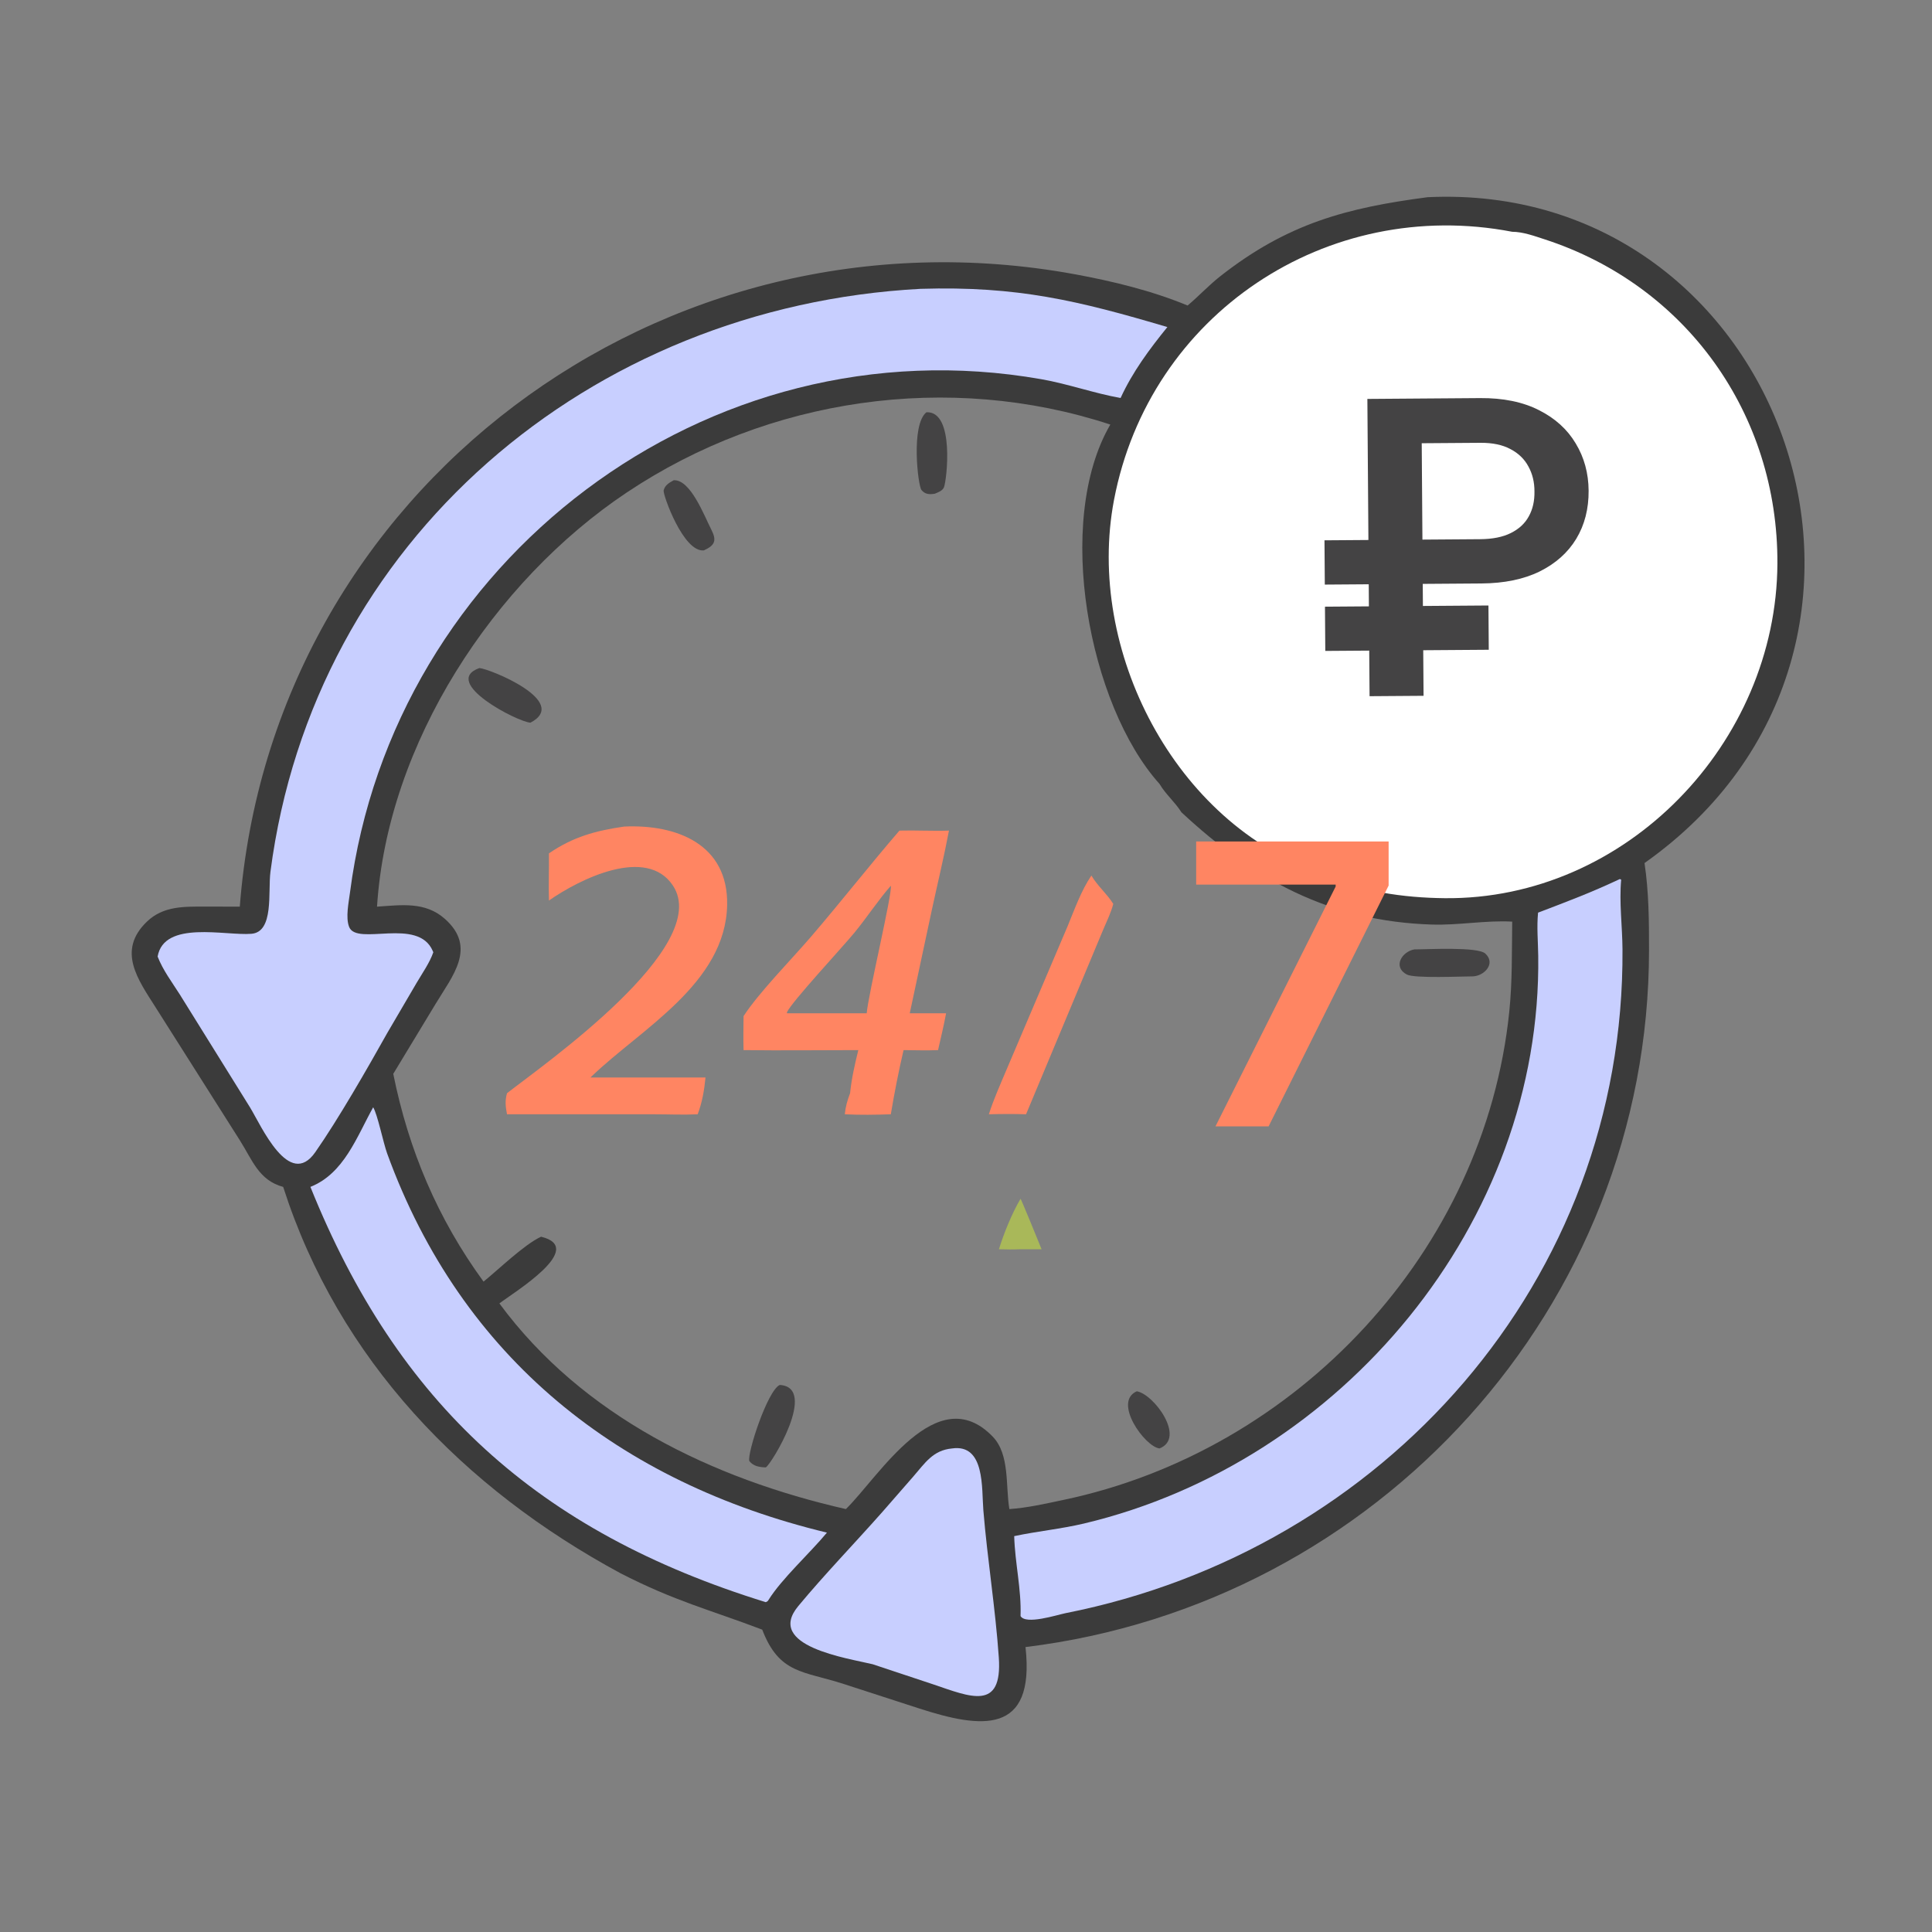 <?xml version="1.0" encoding="UTF-8"?> <svg xmlns="http://www.w3.org/2000/svg" width="60" height="60" viewBox="0 0 60 60" fill="none"><rect x="0" y="0" width="60" height="60" fill="#808080" stroke="none"/><path d="M44.336 6.124C55.42 5.599 60.569 20.091 51.072 26.803C51.206 27.692 51.213 28.609 51.212 29.507C51.209 40.591 42.755 49.819 31.848 51.151C32.154 53.91 30.452 53.672 28.559 53.062L26.197 52.296C24.951 51.891 24.2 51.992 23.672 50.61C22.028 49.986 20.968 49.73 19.274 48.861C14.397 46.228 10.519 42.235 8.794 36.86C8.041 36.659 7.837 36.028 7.454 35.422L4.831 31.282C4.291 30.429 3.62 29.528 4.563 28.622C5.069 28.136 5.709 28.155 6.362 28.155L7.447 28.157C8.439 15.232 20.534 6.159 33.385 8.518C34.56 8.734 35.776 9.03 36.882 9.488C37.229 9.197 37.534 8.865 37.893 8.582C39.986 6.936 41.818 6.456 44.336 6.124ZM11.709 28.157C12.462 28.108 13.203 27.992 13.816 28.536C14.821 29.428 14.047 30.313 13.524 31.183L12.213 33.349C12.69 35.716 13.591 37.846 15.017 39.802C15.504 39.407 16.274 38.655 16.803 38.407C18.241 38.755 15.947 40.142 15.509 40.479C18.098 43.99 22.123 45.921 26.27 46.866C27.293 45.868 29.097 42.82 30.83 44.616C31.366 45.172 31.224 46.147 31.347 46.866C31.899 46.829 32.463 46.699 33.003 46.586C40.285 45.065 46.112 38.856 46.873 31.41C46.968 30.476 46.95 29.558 46.963 28.622C46.139 28.576 45.306 28.739 44.474 28.713C41.294 28.616 38.933 27.315 36.689 25.225C36.494 24.911 36.201 24.67 36.009 24.344C33.81 21.897 32.735 16.187 34.482 13.185C29.469 11.539 23.868 12.357 19.472 15.29C15.329 18.054 12.03 23.091 11.709 28.157Z" fill="#3B3B3B"></path><path d="M29.566 44.983C30.596 44.834 30.483 46.225 30.539 46.904C30.665 48.431 30.914 49.951 31.019 51.477C31.134 53.15 30.131 52.698 28.975 52.307L27.1 51.684C26.324 51.497 23.753 51.126 24.791 49.878C25.622 48.878 26.533 47.938 27.395 46.964L28.363 45.855C28.73 45.434 28.973 45.038 29.566 44.983Z" fill="#C8CFFF"></path><path d="M11.589 34.388C11.723 34.601 11.903 35.491 12.023 35.821C14.34 42.197 19.252 46.046 25.681 47.597C25.155 48.233 24.278 49.028 23.868 49.686C23.836 49.737 23.833 49.732 23.782 49.757C16.698 47.567 12.345 43.581 9.64 36.86C10.683 36.445 11.076 35.312 11.589 34.388Z" fill="#C8CFFF"></path><path d="M50.307 27.299L50.347 27.319C50.282 28.024 50.384 28.772 50.388 29.483C50.457 39.779 42.976 48.142 33.093 50.098C32.816 50.154 31.855 50.468 31.694 50.188C31.723 49.355 31.52 48.538 31.497 47.706C32.214 47.553 32.943 47.485 33.665 47.314C41.665 45.413 47.887 37.972 47.771 29.682C47.765 29.235 47.722 28.789 47.766 28.343C48.699 27.987 49.384 27.732 50.307 27.299Z" fill="#C8CFFF"></path><path d="M28.587 8.97C31.6 8.878 33.49 9.339 36.254 10.157C35.694 10.848 35.174 11.548 34.801 12.36C33.98 12.215 33.178 11.924 32.336 11.776C21.941 9.95 12.201 17.429 10.87 27.712C10.83 28.021 10.728 28.493 10.842 28.785C11.08 29.395 12.986 28.466 13.441 29.536L13.457 29.574C13.344 29.9 13.117 30.22 12.943 30.516L12.03 32.075C11.421 33.162 10.505 34.762 9.79 35.784C8.979 36.944 8.111 34.958 7.766 34.393L5.585 30.886C5.34 30.5 5.063 30.136 4.895 29.707C5.095 28.57 6.999 29.066 7.807 29C8.516 28.943 8.318 27.7 8.399 27.075C9.736 16.779 18.315 9.519 28.587 8.97Z" fill="#C8CFFF"></path><path d="M41.046 27.126C36.484 25.579 33.711 20.178 34.596 15.529C35.696 9.753 41.214 6.092 46.963 7.198C47.298 7.199 47.656 7.331 47.974 7.434C52.364 8.864 55.221 12.854 55.199 17.502C55.172 23.072 50.503 27.95 44.868 27.894C43.6 27.881 42.192 27.691 41.046 27.126Z" fill="white"></path><path d="M46.007 18.12L41.143 18.155L41.133 16.78L45.961 16.745C46.35 16.743 46.67 16.679 46.92 16.554C47.173 16.428 47.359 16.256 47.478 16.036C47.601 15.815 47.659 15.558 47.654 15.263C47.655 14.975 47.593 14.717 47.467 14.489C47.345 14.259 47.159 14.078 46.91 13.948C46.664 13.815 46.353 13.749 45.975 13.752L44.153 13.765L44.21 21.609L42.533 21.621L42.465 12.389L45.965 12.363C46.684 12.358 47.294 12.483 47.794 12.738C48.295 12.99 48.675 13.334 48.935 13.771C49.198 14.205 49.332 14.694 49.336 15.238C49.34 15.803 49.212 16.301 48.952 16.733C48.693 17.161 48.314 17.499 47.818 17.746C47.321 17.99 46.717 18.115 46.007 18.12ZM46.225 18.804L46.235 20.179L41.158 20.215L41.148 18.841L46.225 18.804Z" fill="#444344"></path><path d="M35.304 43.208C35.832 43.292 36.837 44.657 36.009 44.983C35.553 44.928 34.551 43.537 35.304 43.208Z" fill="#444344"></path><path d="M20.924 14.914C21.445 14.889 21.865 16.006 22.092 16.451C22.263 16.787 22.204 16.935 21.861 17.092C21.224 17.166 20.582 15.357 20.61 15.233C20.647 15.066 20.785 14.991 20.924 14.914Z" fill="#444344"></path><path d="M28.771 12.803C29.656 12.76 29.403 14.915 29.316 15.132C29.271 15.244 29.131 15.289 29.031 15.333C28.869 15.359 28.73 15.357 28.616 15.216C28.509 15.084 28.282 13.192 28.771 12.803Z" fill="#444344"></path><path d="M14.886 20.747C15.197 20.764 17.722 21.786 16.475 22.443C16.087 22.428 13.681 21.187 14.886 20.747Z" fill="#444344"></path><path d="M24.216 43.011C25.419 43.081 23.947 45.489 23.782 45.571C23.591 45.566 23.394 45.537 23.271 45.373C23.198 45.14 23.838 43.176 24.216 43.011Z" fill="#444344"></path><path d="M43.927 29.484C44.32 29.486 45.891 29.394 46.129 29.615C46.464 29.926 46.091 30.311 45.74 30.322C45.395 30.322 43.932 30.39 43.693 30.266C43.243 30.033 43.536 29.549 43.927 29.484Z" fill="#444344"></path><path d="M33.894 27.191C34.086 27.517 34.379 27.758 34.574 28.071C34.502 28.347 34.37 28.614 34.259 28.876L31.865 34.605C31.479 34.592 31.096 34.595 30.71 34.605C30.859 34.134 31.068 33.674 31.259 33.219L33.148 28.782C33.366 28.257 33.574 27.662 33.894 27.191Z" fill="#FF8562"></path><path d="M19.382 25.67C21.034 25.593 22.619 26.233 22.582 28.105C22.534 30.54 19.909 31.952 18.377 33.424L18.338 33.462H21.91C21.871 33.861 21.809 34.228 21.667 34.605C21.219 34.627 20.757 34.605 20.307 34.605L17.558 34.605H15.746C15.7 34.367 15.678 34.19 15.746 33.95C16.878 33.066 22.144 29.39 20.9 27.505C20.082 26.264 18 27.3 17.048 27.967C17.033 27.48 17.053 26.99 17.048 26.502C17.798 25.989 18.495 25.799 19.382 25.67Z" fill="#FF8562"></path><path d="M27.933 25.795C28.446 25.782 28.958 25.812 29.471 25.795C29.317 26.612 29.12 27.423 28.944 28.236L28.253 31.469H29.382C29.31 31.853 29.219 32.232 29.132 32.612C28.777 32.628 28.416 32.614 28.061 32.612C27.907 33.272 27.777 33.937 27.665 34.605C27.19 34.622 26.71 34.629 26.236 34.605C26.259 34.37 26.316 34.17 26.4 33.951C26.446 33.494 26.546 33.056 26.656 32.612C25.469 32.612 24.279 32.628 23.092 32.612C23.081 32.261 23.089 31.908 23.092 31.557C23.563 30.83 24.586 29.789 25.171 29.109C26.108 28.019 26.994 26.884 27.933 25.795ZM27.665 27.508C27.264 27.967 26.928 28.486 26.541 28.958C26.166 29.416 24.598 31.099 24.439 31.436L24.442 31.469H26.916C26.967 30.865 27.72 27.735 27.665 27.508Z" fill="#FF8562"></path><path d="M31.694 37.228C31.729 37.278 32.282 38.63 32.347 38.796H31.694C31.469 38.806 31.247 38.804 31.022 38.796C31.188 38.272 31.417 37.703 31.694 37.228Z" fill="#A9B859"></path><path d="M37.748 34.98L41.48 27.532V27.472H37.148V26.133H43.125V27.502L39.398 34.98H37.748Z" fill="#FF8562"></path></svg> 